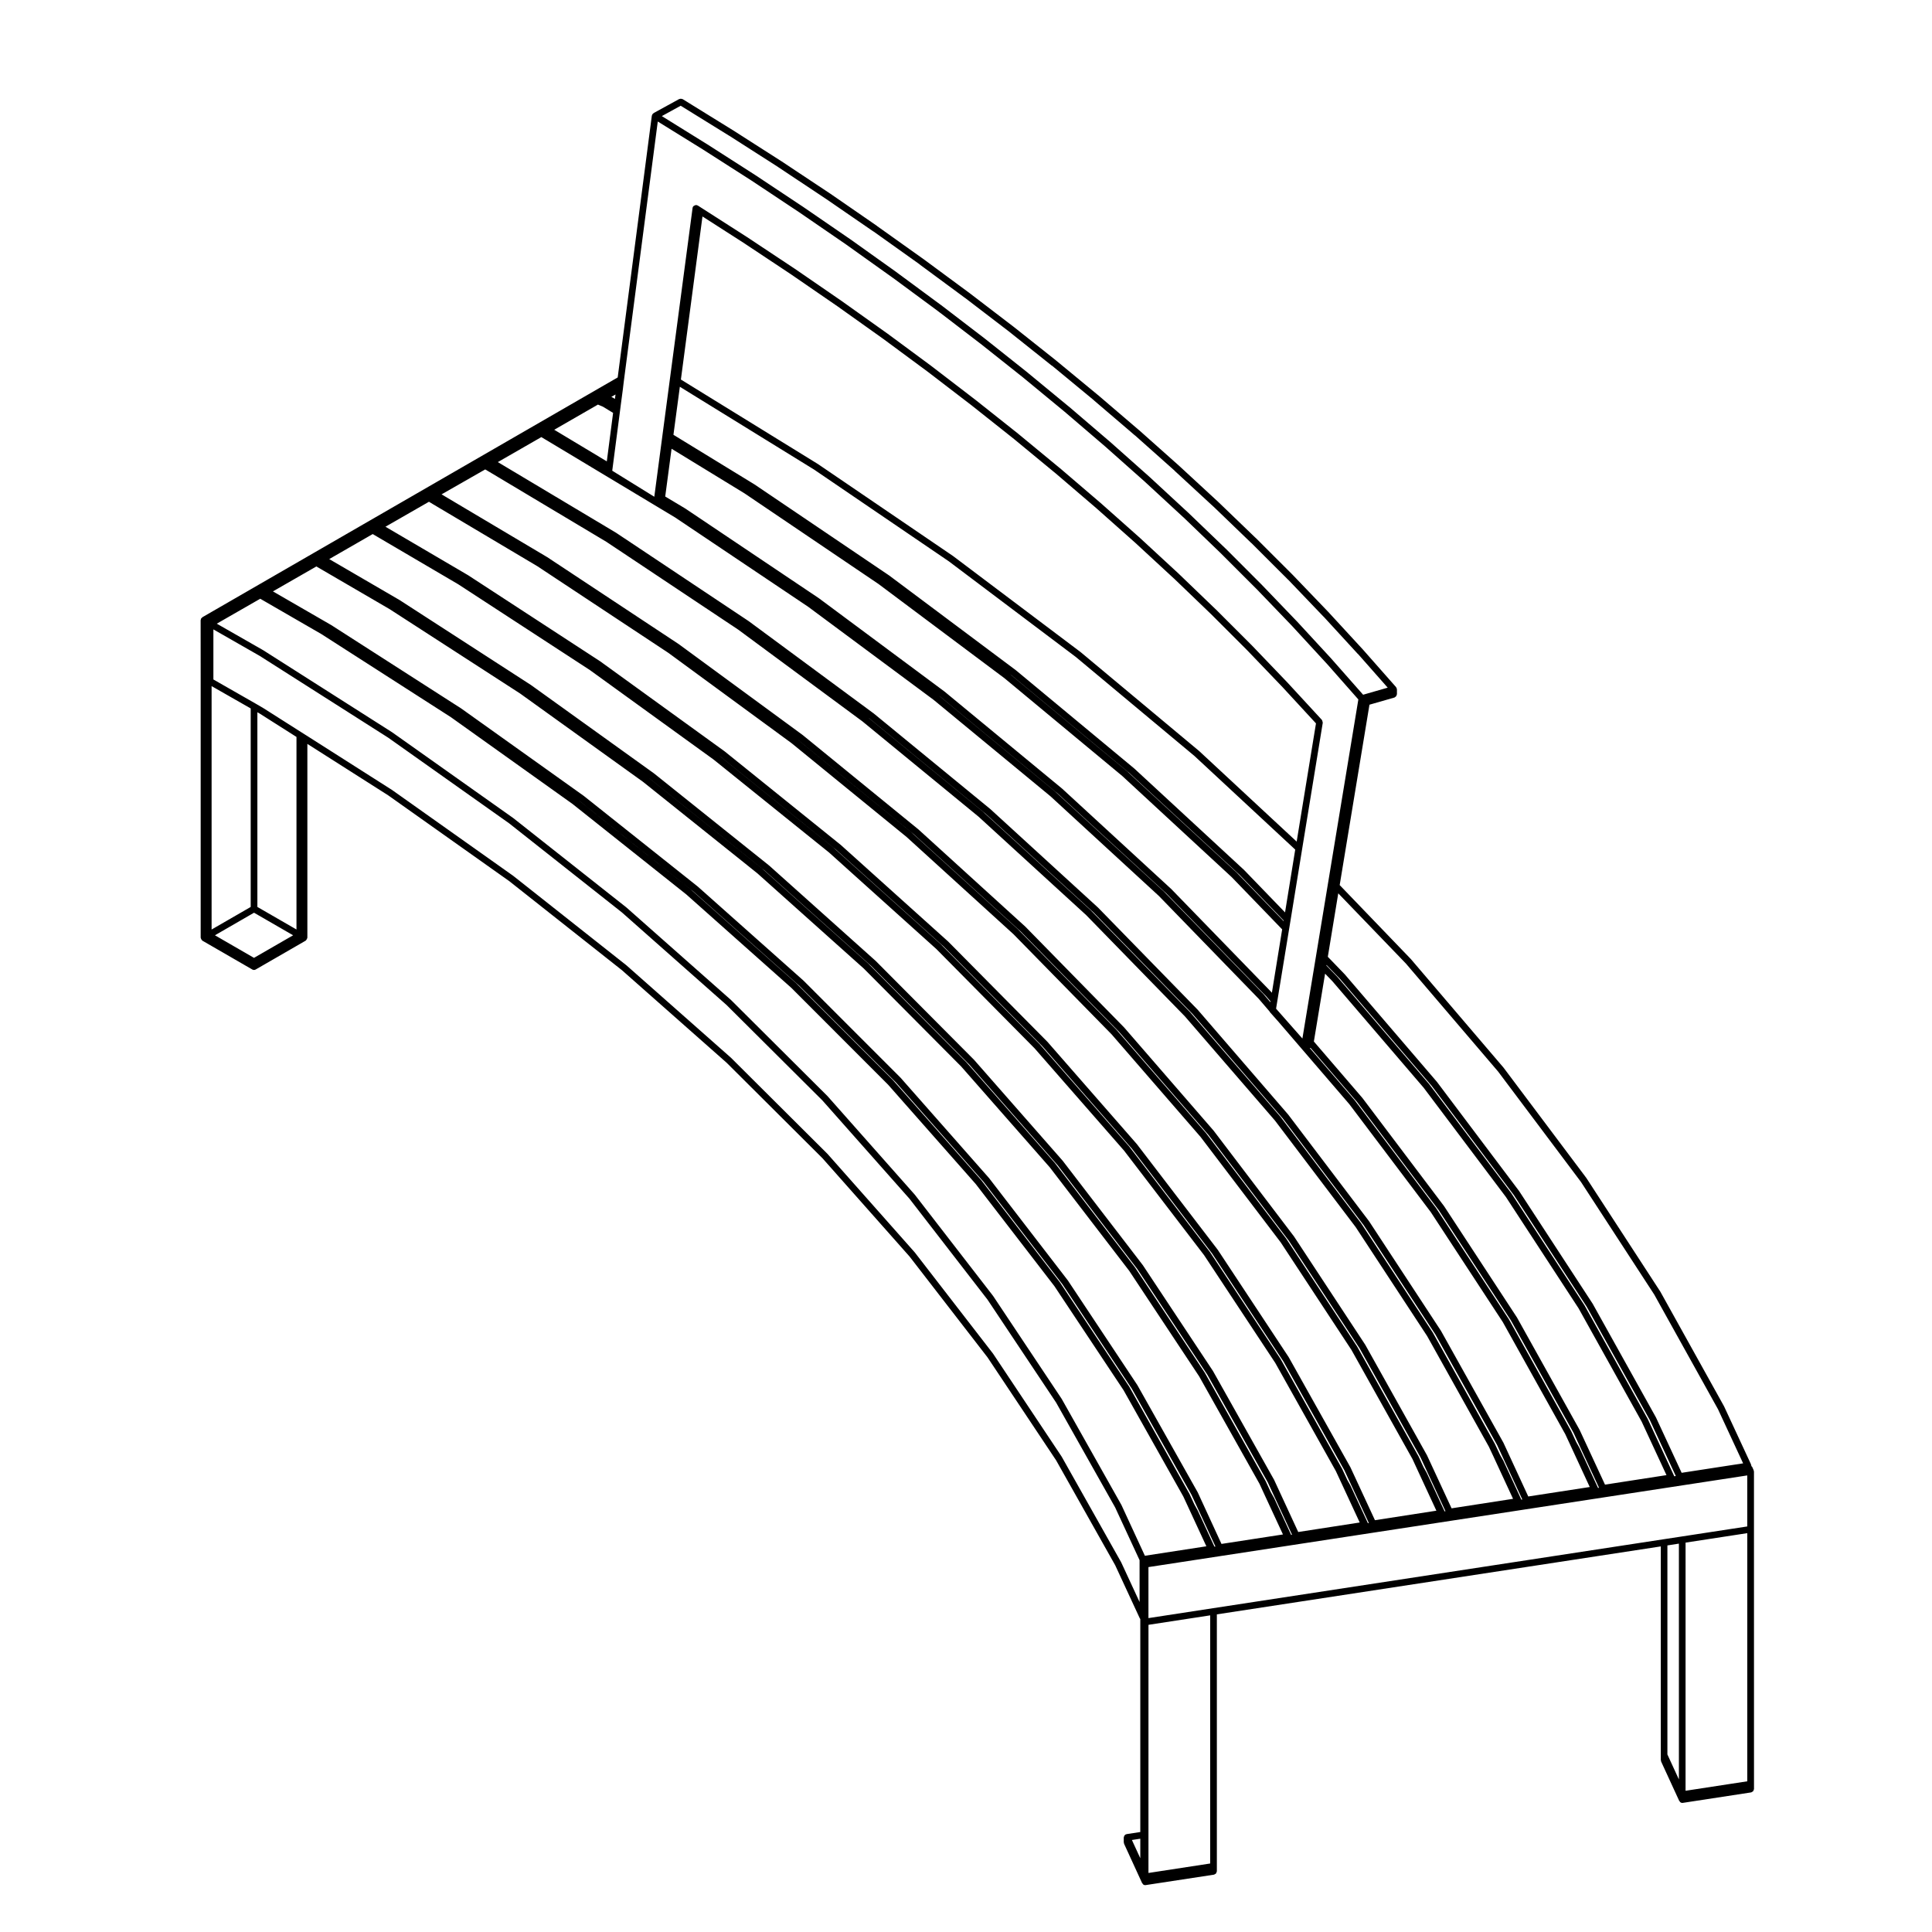 <?xml version="1.0" encoding="UTF-8"?>
<!-- Uploaded to: SVG Repo, www.svgrepo.com, Generator: SVG Repo Mixer Tools -->
<svg fill="#000000" width="800px" height="800px" version="1.1" viewBox="144 144 512 512" xmlns="http://www.w3.org/2000/svg">
 <path d="m197.18 323.66v68.848c0 0.039 0.039 0.07 0.047 0.105 0.016 0.117 0.07 0.203 0.125 0.309 0.059 0.102 0.105 0.188 0.191 0.258 0.035 0.023 0.035 0.07 0.074 0.098l13.254 7.656c0.141 0.082 0.293 0.117 0.441 0.117 0.152 0 0.301-0.035 0.441-0.117l13.266-7.656c0.039-0.02 0.039-0.07 0.074-0.098 0.09-0.07 0.133-0.156 0.191-0.258 0.059-0.105 0.109-0.188 0.125-0.309 0.004-0.039 0.047-0.066 0.047-0.105v-51.367l21.426 13.637 32.066 22.723 29.871 23.609 27.75 24.531 0.004 0.004 25.375 25.281 23.09 26.059 20.668 26.73 18.184 27.297 15.645 27.781 6.555 14.152c0.02 0.039 0.07 0.023 0.102 0.059v56.504l-3.641 0.555c-0.051 0.004-0.07 0.055-0.105 0.066-0.035 0.012-0.09-0.016-0.125 0.004-0.059 0.023-0.07 0.086-0.117 0.117-0.059 0.047-0.117 0.07-0.168 0.121-0.039 0.051-0.059 0.105-0.09 0.156-0.051 0.09-0.07 0.16-0.082 0.262-0.012 0.055-0.059 0.086-0.059 0.141v1.32c0 0.07 0.051 0.105 0.07 0.172 0.012 0.066-0.02 0.133 0.012 0.191l4.793 10.449c0.012 0.039 0.07 0.031 0.09 0.066 0.012 0.004 0.012 0.016 0.02 0.02 0.039 0.066 0.051 0.137 0.102 0.188 0.156 0.152 0.363 0.246 0.59 0.246 0.051 0 0.09-0.004 0.137-0.012l18.117-2.766c0.102-0.016 0.145-0.102 0.238-0.141 0.102-0.055 0.207-0.086 0.277-0.168 0.082-0.09 0.09-0.195 0.125-0.312 0.031-0.09 0.105-0.152 0.105-0.25v-68.109l117.65-18.008v56.637c0 0.07 0.059 0.105 0.07 0.172 0.012 0.066-0.02 0.133 0.012 0.195l4.812 10.461c0.02 0.039 0.07 0.023 0.102 0.066 0 0.004 0 0.012 0.012 0.02 0.039 0.059 0.051 0.133 0.102 0.18 0.156 0.152 0.363 0.246 0.59 0.246 0.051 0 0.09-0.004 0.137-0.012l18.117-2.777c0.102-0.016 0.145-0.102 0.238-0.141 0.102-0.055 0.207-0.086 0.277-0.168 0.082-0.09 0.09-0.195 0.125-0.312 0.031-0.09 0.105-0.152 0.105-0.25v-1.32l-0.008-67.531v-15.301c0-0.023-0.031-0.039-0.031-0.066 0-0.023 0.02-0.047 0.02-0.07-0.012-0.047-0.059-0.066-0.07-0.105-0.012-0.039 0.02-0.086 0-0.121l-0.402-0.898c-0.039-0.07-0.117-0.09-0.168-0.145-0.012-0.02-0.02-0.047-0.031-0.059v-0.031c0-0.023-0.031-0.039-0.031-0.066 0-0.023 0.02-0.047 0.02-0.074-0.012-0.039-0.051-0.059-0.07-0.105-0.012-0.047 0.02-0.09 0-0.133l-7.164-15.426c-0.012-0.012-0.02-0.012-0.031-0.02v-0.035l-16.902-30.414c-0.012-0.012-0.031-0.012-0.031-0.023-0.012-0.012 0-0.02-0.012-0.031l-19.473-29.918c0-0.012-0.02-0.012-0.031-0.02v-0.031l-22-29.312c-0.012-0.004-0.02-0.004-0.031-0.012-0.012-0.012 0-0.023-0.012-0.031l-24.461-28.656c0-0.004-0.02-0.004-0.02-0.012-0.012-0.004-0.012-0.016-0.012-0.023l-18.844-19.59 7.891-47.801 6.641-1.906c0.082-0.02 0.105-0.102 0.168-0.137 0.105-0.059 0.188-0.105 0.258-0.203 0.082-0.098 0.102-0.191 0.125-0.309 0.02-0.074 0.09-0.121 0.09-0.203v-1.309c0-0.047-0.051-0.074-0.051-0.117-0.012-0.047 0.031-0.082 0.012-0.125-0.02-0.07-0.09-0.102-0.125-0.168-0.031-0.055-0.012-0.121-0.059-0.176l-8.828-10.004c-0.012-0.004 0-0.012-0.012-0.012l-9.125-9.91h-0.012v-0.012l-9.426-9.82h-0.012v-0.012l-9.723-9.715c-0.012-0.004-0.012 0-0.012 0l-0.012-0.004-9.996-9.621c-0.012 0 0-0.004-0.012-0.012l-10.312-9.516h-0.012v-0.012l-10.578-9.418c-0.012 0-0.012 0-0.012-0.004-0.012 0-0.012-0.004-0.012-0.004l-9.148-7.828-1.715-1.473c-0.012 0-0.012 0-0.012-0.004-0.012 0-0.012-0.004-0.012-0.004l-11.148-9.199h-0.012v-0.012l-10.953-8.695-0.473-0.371h-0.012v-0.004l-11.715-8.961h-0.016v-0.004l-10.184-7.516-1.785-1.32h-0.012c-0.004 0-0.004-0.004-0.004-0.004l-12.254-8.727 0.039 0.008c-0.004 0-0.004-0.004-0.004-0.004l-12.488-8.625h-0.012s0-0.004-0.004-0.004l-12.762-8.473h-0.004c-0.004 0 0-0.004-0.004-0.004l-13.02-8.332h-0.012c-0.004 0-0.004 0-0.004-0.004l-13.266-8.207c-0.047-0.031-0.102-0.004-0.145-0.023-0.07-0.023-0.121-0.035-0.195-0.051s-0.125-0.023-0.203-0.016c-0.09 0.012-0.152 0.031-0.238 0.066-0.035 0.016-0.082-0.004-0.109 0.012l-6.781 3.719c-0.039 0.02-0.039 0.066-0.074 0.09-0.051 0.035-0.082 0.074-0.121 0.121-0.039 0.047-0.105 0.047-0.133 0.102v0.012c-0.004 0.004 0 0.004-0.004 0.012-0.012-0.016-0.016-0.02-0.016-0.008-0.02 0.035 0 0.074-0.02 0.109-0.02 0.051-0.035 0.086-0.051 0.137-0.012 0.035-0.051 0.055-0.055 0.098l-9.047 69.391-110.09 63.559c-0.039 0.02-0.039 0.07-0.074 0.098-0.066 0.051-0.105 0.098-0.152 0.156-0.023 0.031-0.074 0.035-0.098 0.074-0.02 0.039 0 0.082-0.016 0.117-0.035 0.074-0.051 0.137-0.059 0.215 0 0.035-0.039 0.059-0.039 0.105zm143.81-115.35 12.59 8.359 12.359 8.5 12.086 8.605 11.84 8.746h0.004l11.539 8.848 11.309 8.973 10.984 9.062c0.012 0 0.012 0.004 0.012 0.004l10.746 9.199 10.449 9.285 10.184 9.406h0.012l9.871 9.488 9.613 9.613 9.281 9.68 8.879 9.629-5.117 31.328-25.852-24.012c0-0.004-0.02 0-0.02-0.004-0.012-0.004-0.012-0.016-0.012-0.02l-31.477-26.273c-0.012-0.004-0.02 0-0.031-0.004 0-0.004 0-0.016-0.012-0.02l-33.668-25.355c-0.004-0.004-0.016 0-0.02-0.004-0.012-0.004-0.012-0.016-0.016-0.02l-35.789-24.363c-0.004-0.004-0.016 0-0.02-0.004-0.012-0.004-0.012-0.016-0.016-0.016l-36.254-22.359 5.719-43.215zm-16.598-36.289 12.832 7.941c0.012 0.004 0.031 0.004 0.039 0.012l12.934 8.281c0.012 0.004 0.012 0.02 0.02 0.023l12.734 8.465 12.488 8.59c0.02 0.012 0.039 0.004 0.059 0.016l12.133 8.645c0.016 0.016 0.016 0.035 0.031 0.051l10.602 7.82 1.371 1.02c0.016 0.012 0.039 0.004 0.055 0.02l11.668 8.926 11.387 9.078c0.031 0.02 0.059 0.012 0.082 0.023l11.027 9.105c0.012 0.012 0.012 0.031 0.02 0.039l9.16 7.828 1.715 1.473c0.012 0.016 0.039 0.004 0.051 0.02l10.48 9.332c0.012 0.012 0.012 0.035 0.02 0.047l10.312 9.516h0.012l9.977 9.609c0.012 0.012 0.031 0.004 0.039 0.016l9.645 9.633c0.02 0.016 0.012 0.047 0.031 0.059 0.02 0.016 0.051 0.012 0.07 0.023l9.344 9.77c0.012 0.012 0.031 0.004 0.039 0.016l0.68 0.742 8.383 9.133c0.012 0.016 0.039 0.012 0.051 0.02l7.871 8.922-6.516 1.875-8.383-9.5c-0.012-0.004 0-0.012 0-0.012l-9.062-9.824h-0.012v-0.012l-9.344-9.734c0-0.012-0.012-0.016-0.02-0.023l-9.613-9.629c-0.012 0-0.012 0-0.012-0.004-0.012 0-0.012-0.004-0.012-0.004l-9.93-9.543c-0.012 0-0.012-0.004-0.012-0.004l-10.211-9.441h-0.012v-0.012l-10.508-9.34h-0.012v-0.004l-10.766-9.219c-0.012 0-0.012 0-0.012-0.004-0.012 0-0.012-0.004-0.012-0.004l-10.605-8.742-0.441-0.371c0-0.004-0.012 0-0.02-0.004v-0.012l-11.336-9.004h-0.004s0-0.004-0.004-0.004l-10.637-8.148-0.961-0.734h-0.012-0.004l-10.781-7.957-0.016-0.012-0.039-0.023-1.027-0.766h-0.012s0-0.004-0.004-0.012l-12.133-8.652h-0.012l-0.004-0.004-12.41-8.523h-0.004c-0.004 0-0.004-0.004-0.004-0.004l-12.645-8.402-0.016-0.004s0-0.004-0.004-0.012l-12.902-8.266h-0.012c-0.004 0-0.004 0-0.004-0.004l-11.863-7.367zm192.18 227.32 24.445 28.633 21.949 29.242 19.434 29.867 16.887 30.371 6.66 14.348-16.293 2.508-6.812-14.691c-0.012-0.012-0.02-0.012-0.031-0.02v-0.035l-16.777-30.137c-0.012-0.012-0.02-0.012-0.031-0.023-0.012-0.012 0-0.02-0.012-0.031l-19.348-29.641c0-0.012-0.02-0.012-0.02-0.02-0.012-0.012-0.012-0.02-0.012-0.031l-21.855-29.039c-0.012-0.012-0.02-0.012-0.031-0.016-0.012-0.012 0-0.02-0.012-0.023l-24.324-28.379c0-0.004-0.02-0.004-0.02-0.012-0.012-0.004-0.012-0.02-0.012-0.023l-4.469-4.629 2.766-16.816zm-75.465 158.67c-0.012-0.016 0-0.023-0.012-0.035l-15.695-27.867c0-0.012-0.02-0.012-0.031-0.02v-0.039l-18.223-27.355c-0.012-0.012-0.02-0.004-0.031-0.016-0.012-0.012 0-0.023-0.012-0.035l-20.691-26.762c-0.012-0.012-0.02-0.004-0.031-0.016-0.004-0.004 0-0.02-0.012-0.031l-23.113-26.086c-0.012-0.012-0.02-0.004-0.031-0.016-0.004-0.004-0.004-0.02-0.012-0.023l-25.457-25.355c-0.004-0.004-0.016-0.004-0.02-0.012-0.012-0.004-0.004-0.02-0.016-0.023l-27.75-24.535c-0.012-0.004-0.02 0-0.031-0.012-0.004-0.004-0.004-0.016-0.012-0.02l-29.941-23.664c-0.004-0.004-0.016 0-0.02-0.004-0.012-0.004-0.004-0.016-0.016-0.02l-32.066-22.723c-0.012-0.004-0.02 0-0.023-0.004-0.012-0.004-0.012-0.016-0.016-0.02l-22.812-14.52h-0.004l-1.133-0.719h-0.004l-10.152-6.449c-0.004-0.004-0.016 0-0.02-0.004-0.012 0-0.012-0.012-0.016-0.016l-1.953-1.141-11.199-6.398v-13.27l12.289 7.027 34.031 21.66 32.066 22.711 29.883 23.609 27.738 24.539 25.383 25.277 23.09 26.066 20.668 26.723 18.184 27.285 15.645 27.789 6.473 13.977v11.094l-4.871-10.52c-0.004-0.016-0.023-0.016-0.023-0.031zm-29.008-235.04 31.262 25.945 29.051 26.844 11.789 12.203-0.02 0.152-12.496-12.93c-0.012-0.004-0.02 0-0.031-0.012 0-0.004 0-0.016-0.012-0.023l-29-26.801c-0.012-0.004-0.02 0-0.031-0.012 0-0.004 0-0.016-0.012-0.02l-30.918-25.66zm-18.844 5.703 31.039 25.613 28.781 26.469 26.5 27.301 1.125 1.301-0.039 0.227-1.789-2.086c0-0.012-0.012-0.012-0.02-0.016-0.012-0.004 0-0.02-0.012-0.031l-26.461-27.258c-0.012-0.004-0.02-0.004-0.031-0.012-0.012-0.004-0.012-0.016-0.012-0.02l-28.781-26.461c-0.012-0.004-0.02 0-0.031-0.012 0-0.004 0-0.016-0.012-0.02l-30.617-25.266zm105.84 74.719 24.273 28.32 21.824 29 19.297 29.57 16.758 30.098 6.856 14.781-0.402 0.066-7.055-15.234c-0.012-0.012-0.02-0.012-0.031-0.02v-0.035l-16.746-30.082c-0.012-0.012-0.031-0.012-0.031-0.023-0.012-0.012 0-0.02-0.012-0.031l-19.305-29.57c0-0.012-0.02-0.012-0.02-0.02-0.012-0.012-0.012-0.02-0.012-0.031l-21.816-28.98c-0.012-0.012-0.02-0.012-0.031-0.016-0.012-0.012 0-0.02-0.012-0.023l-24.273-28.336c0-0.004-0.02-0.004-0.02-0.012-0.012-0.004-0.012-0.02-0.012-0.023l-2.816-2.918 0.031-0.152zm107.95 212.67-16.355 2.508 0.004-65.762 16.355-2.508zm-165.9-73.328c-0.012-0.012-0.031-0.012-0.031-0.023-0.012-0.016 0-0.023-0.012-0.035l-15.695-27.875c0-0.012-0.02-0.012-0.031-0.02v-0.039l-18.223-27.348c-0.012-0.012-0.02-0.004-0.031-0.016-0.012-0.012 0-0.023-0.012-0.035l-20.691-26.758c-0.012-0.012-0.02-0.004-0.031-0.016-0.004-0.012 0-0.02-0.012-0.031l-23.113-26.098c-0.012-0.012-0.02-0.004-0.031-0.016-0.004-0.004-0.004-0.02-0.012-0.023l-25.441-25.34c-0.004-0.004-0.016-0.004-0.02-0.012-0.012-0.004-0.004-0.016-0.016-0.023l-27.75-24.551c-0.012-0.004-0.02 0-0.023-0.012-0.012-0.004-0.012-0.016-0.016-0.02l-29.941-23.652c-0.004-0.004-0.016 0-0.02-0.004-0.012-0.004-0.004-0.016-0.016-0.02l-32.066-22.711c-0.012-0.004-0.02 0-0.023-0.004-0.012-0.004-0.012-0.016-0.016-0.02l-34.109-21.711c-0.004-0.004-0.016 0-0.02-0.004-0.012 0-0.012-0.012-0.016-0.016l-12.277-7.019 11.512-6.609 1.18 0.68 15.039 8.691 34.32 22.023 32.215 22.984 30.148 23.973 27.875 24.793 25.629 25.652 23.215 26.312 20.848 27.066 18.324 27.574 15.836 28.168 1.34 2.891 4.769 10.305-16.293 2.508zm-228.29-209.61 9.715 6.172v51.031l-10.363-5.981v-51.594zm209.52 21.887 28.73 26.414 26.461 27.258 2.934 3.422c0.02 0.039 0.012 0.09 0.039 0.121l2.394 2.695 0.039 0.051 18.617 21.648 21.578 28.59 19.09 29.152 16.559 29.711 1.32 2.836v0.004l5.164 11.16-16.293 2.508-6.629-14.348c-0.012-0.012-0.031-0.012-0.031-0.023-0.012-0.012 0-0.023-0.012-0.035l-16.445-29.461c0-0.012-0.02-0.004-0.02-0.016-0.012-0.016 0-0.023-0.012-0.035l-18.992-28.949c0-0.012-0.02-0.012-0.02-0.02-0.012-0.012-0.012-0.02-0.012-0.031l-21.492-28.348c-0.012-0.012-0.02-0.012-0.031-0.02-0.012-0.004 0-0.02-0.012-0.023l-23.922-27.711c-0.012-0.012-0.02-0.004-0.031-0.016 0-0.012 0-0.02-0.012-0.023l-26.305-26.965c0-0.004-0.012-0.004-0.02-0.012-0.012-0.004-0.012-0.02-0.012-0.023l-28.617-26.172c-0.012-0.004-0.02 0-0.02-0.004-0.012-0.004-0.012-0.016-0.02-0.023l-30.859-25.305c-0.012-0.004-0.02 0-0.031-0.004-0.004-0.004-0.004-0.016-0.012-0.02l-33.023-24.383c-0.004-0.004-0.016 0-0.02-0.004-0.012-0.004-0.012-0.016-0.016-0.02l-35.102-23.391c-0.004-0.004-0.016 0-0.02-0.004-0.004-0.004-0.004-0.016-0.016-0.02l-31.312-18.711 11.531-6.625 1.188 0.711h0.012l34.254 20.586 35.273 23.676 33.215 24.645zm74.691 48.988 24.227 28.27 21.785 28.938 19.254 29.5 16.727 30.039 6.574 14.176-16.293 2.519-6.734-14.52c-0.012-0.012-0.02-0.012-0.031-0.02v-0.035l-16.609-29.805c-0.012-0.012-0.02-0.012-0.031-0.023-0.012-0.012 0-0.02-0.012-0.031l-19.18-29.293c0-0.012-0.02-0.012-0.02-0.02-0.012-0.012-0.012-0.02-0.012-0.031l-21.668-28.703c-0.012-0.012-0.02-0.004-0.031-0.016-0.012-0.012 0-0.02-0.012-0.031l-12.812-14.902 2.973-17.98zm-53.777 107.53c0-0.012-0.02-0.012-0.031-0.02v-0.035l-18.379-27.66c-0.012-0.012-0.02-0.004-0.031-0.016-0.012-0.012 0-0.031-0.012-0.039l-20.848-27.07c-0.012-0.012-0.02-0.004-0.031-0.016-0.004-0.004 0-0.02-0.012-0.023l-23.293-26.391c-0.004-0.012-0.016-0.012-0.023-0.016-0.004-0.004 0-0.02-0.012-0.023l-25.645-25.676c-0.004-0.004-0.02 0-0.023-0.012-0.012-0.004-0.004-0.016-0.016-0.023l-27.938-24.848c-0.004-0.004-0.016 0-0.02-0.004-0.012-0.004-0.004-0.016-0.016-0.023l-29.508-23.461 0.082 0.055 30.219 24.031 27.945 24.863 25.699 25.703 23.254 26.379 20.898 27.137 18.363 27.641 15.852 28.168 6.34 13.688-0.266 0.039-4.469-9.664c-0.012-0.012-0.031-0.012-0.031-0.023-0.012-0.012 0-0.023-0.012-0.035l-0.816-1.484-1.34-2.891c-0.012-0.012-0.031-0.012-0.031-0.023-0.012-0.016 0-0.023-0.012-0.035zm-231.97-125.65 10.359 5.981-10.367 5.981-10.352-5.981zm163.07-51.496 30.852 25.309 28.574 26.137 26.234 26.895 23.902 27.684 21.461 28.309 18.973 28.918 16.383 29.348v0.004l6.66 14.391-0.258 0.039-4.801-10.379c-0.012-0.012-0.031-0.012-0.031-0.023-0.012-0.012 0-0.023-0.012-0.035l-0.828-1.473v-0.016h-0.012v-0.016l-1.34-2.856c0-0.012-0.02-0.012-0.02-0.023-0.012-0.012 0-0.023-0.012-0.035l-16.402-29.402c0-0.012-0.02-0.004-0.02-0.016-0.012-0.016 0-0.023-0.012-0.035l-18.941-28.879c0-0.012-0.02-0.012-0.031-0.02v-0.031l-21.434-28.301c-0.012-0.012-0.02-0.004-0.031-0.016-0.012-0.012 0-0.02-0.012-0.031l-23.879-27.629c-0.012-0.012-0.02-0.004-0.031-0.016 0-0.012 0-0.02-0.012-0.023l-26.242-26.914c0-0.004-0.012-0.004-0.02-0.012-0.012-0.004-0.012-0.02-0.012-0.023l-28.555-26.117c-0.004-0.004-0.016 0-0.02-0.004-0.012-0.004-0.004-0.016-0.016-0.023l-30.266-24.828zm169.41 159.12c-0.012-0.012-0.031-0.012-0.031-0.023-0.012-0.012 0-0.02-0.012-0.031l-19.141-29.227c0-0.012-0.02-0.012-0.02-0.02-0.012-0.012-0.012-0.02-0.012-0.031l-21.617-28.648c-0.012-0.012-0.02-0.004-0.031-0.016-0.012-0.012 0-0.02-0.012-0.031l-11.801-13.719 0.188-0.055 12.34 14.355 21.629 28.652 19.129 29.223 16.59 29.762 6.762 14.582-0.266 0.039-4.902-10.586c-0.012-0.012-0.02-0.012-0.031-0.02v-0.035l-0.855-1.531-1.309-2.836c-0.012-0.012-0.02-0.016-0.031-0.023v-0.035zm-82.43 45.898c-0.012-0.012-0.031-0.012-0.031-0.023-0.012-0.012 0-0.023-0.012-0.035l-15.891-28.238c0-0.012-0.02-0.012-0.031-0.02v-0.035l-18.418-27.73c-0.012-0.012-0.02-0.012-0.031-0.016-0.012-0.012 0-0.031-0.012-0.039l-20.898-27.141c-0.012-0.012-0.02-0.004-0.031-0.016 0-0.004 0-0.02-0.012-0.023l-23.328-26.461c-0.004-0.012-0.016-0.012-0.023-0.016-0.004-0.004 0-0.02-0.012-0.023l-25.715-25.723c-0.004-0.004-0.02 0-0.023-0.012-0.012-0.004-0.004-0.016-0.016-0.023l-28.008-24.914c-0.004-0.004-0.016 0-0.02-0.004-0.012-0.004-0.004-0.016-0.016-0.023l-30.219-24.031c-0.012-0.004-0.02 0-0.031-0.004-0.004-0.004-0.004-0.016-0.012-0.02l-32.363-23.086c-0.004-0.004-0.016 0-0.02-0.004-0.012-0.004-0.012-0.016-0.016-0.02l-34.398-22.07c-0.004-0.004-0.016 0-0.023-0.004-0.004 0-0.004-0.012-0.012-0.016l-15.418-8.906 11.508-6.609 1.188 0.691 18.254 10.637 34.551 22.34 32.547 23.387 30.359 24.293 28.18 25.211 25.805 25.953 23.52 26.773v0.004l21.008 27.371 18.539 27.977 15.98 28.449 1.359 2.941v0.004l4.871 10.5-16.293 2.508zm-218.6-253.87 1.18 0.691c0.004 0 0.004 0 0.004 0.004l21.477 12.609 34.879 22.727 32.797 23.723 30.613 24.645 28.43 25.578 26.035 26.32 23.723 27.125 21.207 27.703v0.004l18.758 28.398h0.012l16.137 28.805v0.004l1.359 2.922 4.957 10.688-16.293 2.519-6.445-13.934c-0.012-0.012-0.031-0.012-0.031-0.023-0.012-0.012 0-0.023-0.012-0.035l-16.066-28.602c0-0.012-0.02-0.012-0.031-0.02v-0.035l-18.617-28.094c-0.012-0.012-0.02-0.004-0.031-0.016s0-0.023-0.012-0.035l-21.109-27.5c0-0.004-0.02-0.004-0.02-0.016-0.012-0.012-0.012-0.02-0.012-0.031l-23.559-26.832c-0.004-0.012-0.02-0.004-0.031-0.016-0.004-0.004-0.004-0.02-0.012-0.023l-25.945-26.086c-0.004-0.004-0.016 0-0.023-0.012-0.004-0.004 0-0.016-0.012-0.023l-28.238-25.281c-0.012-0.004-0.02 0-0.031-0.012-0.004-0.004 0-0.016-0.012-0.02l-30.484-24.395c-0.004-0.004-0.016 0-0.02-0.004-0.012-0.004-0.012-0.016-0.016-0.02l-32.641-23.449c-0.012-0.004-0.02 0-0.023-0.004-0.012-0.004-0.012-0.012-0.016-0.016l-34.707-22.445h-0.02c-0.012-0.004-0.004-0.016-0.016-0.02l-18.605-10.832zm14.91-8.562 1.164 0.707h0.004l27.543 16.367 34.734 22.973 32.66 23.941 30.492 24.867 28.312 25.754 25.996 26.531 23.598 27.211 21.215 27.918 18.746 28.504 16.176 28.922 1.34 2.902v0.004l4.996 10.777-16.281 2.519-6.543-14.113c-0.012-0.012-0.031-0.012-0.031-0.023-0.012-0.012 0-0.023-0.012-0.035l-16.246-28.988c0-0.004-0.02-0.004-0.02-0.016-0.012-0.016 0-0.023-0.012-0.039l-18.801-28.457c-0.012-0.016-0.02-0.012-0.031-0.02-0.012-0.012 0-0.02-0.012-0.031l-21.32-27.855c0-0.004-0.02-0.004-0.02-0.016-0.012-0.012-0.012-0.02-0.012-0.031l-23.773-27.195c-0.012-0.012-0.02-0.004-0.031-0.016-0.012-0.004-0.012-0.016-0.012-0.023l-26.18-26.449c-0.004-0.004-0.016-0.004-0.023-0.012-0.004-0.004 0-0.016-0.012-0.023l-28.496-25.633c-0.012-0.004-0.02 0-0.031-0.012-0.004-0.004-0.004-0.016-0.012-0.02l-30.73-24.758c-0.004-0.004-0.016 0-0.02-0.004-0.012-0.004-0.012-0.016-0.016-0.02l-32.902-23.805c-0.004-0.004-0.016 0-0.02-0.004-0.012-0.004-0.012-0.016-0.016-0.02l-34.988-22.809c-0.004-0.004-0.016 0-0.02-0.004-0.012-0.004-0.012-0.012-0.016-0.016l-21.867-12.832zm228.49 273.79-4.566-9.875c-0.012-0.012-0.031-0.012-0.031-0.023-0.012-0.016 0-0.023-0.012-0.035l-0.816-1.445-1.352-2.926c-0.012-0.016-0.031-0.016-0.031-0.031-0.012-0.012 0-0.023-0.012-0.035l-16.031-28.547c0-0.012-0.02-0.012-0.031-0.02v-0.035l-18.582-28.031c-0.012-0.012-0.02-0.012-0.031-0.016-0.012-0.012 0-0.023-0.012-0.035l-21.059-27.434c0-0.004-0.02-0.004-0.02-0.016-0.012-0.012 0-0.02-0.012-0.031l-23.52-26.773c-0.004-0.012-0.02-0.012-0.031-0.02-0.004-0.004-0.004-0.016-0.012-0.02l-25.879-26.031c-0.004-0.004-0.016 0-0.023-0.012-0.004-0.004 0-0.016-0.012-0.023l-28.184-25.223c-0.012-0.004-0.02 0-0.031-0.012-0.004-0.004 0-0.016-0.012-0.02l-29.781-23.824 0.121 0.086 30.422 24.344 28.234 25.27 25.891 26.031 23.531 26.809 21.078 27.449 18.582 28.031 16.02 28.52v0.004l6.434 13.898zm20.336-3.113-4.676-10.078c-0.012-0.012-0.031-0.012-0.031-0.023-0.012-0.012 0-0.023-0.012-0.035l-0.805-1.438v-0.02l-1.359-2.922c-0.012-0.012-0.031-0.012-0.031-0.023-0.012-0.012 0-0.023-0.012-0.035l-16.207-28.918c0-0.004-0.02-0.004-0.02-0.016-0.012-0.016 0-0.023-0.012-0.039l-18.758-28.398c-0.012-0.016-0.02-0.012-0.031-0.023-0.012-0.004 0-0.016-0.012-0.023l-21.277-27.801c0-0.004-0.02-0.004-0.02-0.016-0.012-0.012-0.012-0.02-0.012-0.031l-23.734-27.129c-0.012-0.012-0.02-0.004-0.031-0.016-0.012-0.004-0.012-0.016-0.012-0.023l-26.105-26.391c-0.004-0.004-0.016-0.004-0.023-0.012-0.004-0.004 0-0.016-0.012-0.023l-28.441-25.582c-0.012-0.004-0.02 0-0.031-0.012-0.004-0.004-0.004-0.016-0.012-0.02l-30.133-24.27 0.227 0.168 30.672 24.707 28.484 25.629 26.105 26.379 23.766 27.191 21.254 27.766v0.004l18.801 28.457h0.012l16.176 28.867 0.02 0.008 6.543 14.102zm20.328-3.117-4.715-10.168c-0.012-0.012-0.02-0.012-0.031-0.02v-0.039l-0.855-1.523-1.309-2.852c-0.012-0.016-0.031-0.016-0.031-0.031-0.012-0.012 0-0.023-0.012-0.035l-16.238-29.039c0-0.012-0.02-0.004-0.02-0.016-0.012-0.016 0-0.023-0.012-0.035l-18.766-28.535c0-0.012-0.02-0.012-0.02-0.02-0.012-0.012-0.012-0.02-0.012-0.031l-21.234-27.938c-0.012-0.012-0.031-0.012-0.031-0.02-0.012-0.012-0.012-0.02-0.012-0.031l-23.664-27.297c-0.012-0.004-0.02 0-0.031-0.012 0-0.012 0-0.02-0.012-0.031l-26.027-26.555c0-0.004-0.012 0-0.02-0.012-0.012-0.012-0.012-0.016-0.012-0.023l-28.324-25.762c-0.012-0.004-0.02 0-0.031-0.012-0.004-0.004-0.004-0.016-0.012-0.02l-29.961-24.434 0.156 0.117 30.551 24.914 28.379 25.816 26.059 26.586 23.645 27.262 21.266 27.996 18.793 28.566 16.199 28.996v0.004l6.574 14.184zm-254.25-276.13 1.184 0.699 30.898 18.469h0.004l34.988 23.305 32.879 24.289 30.789 25.262 28.516 26.078 26.172 26.848 23.871 27.617 21.383 28.227 18.934 28.867 16.355 29.312 1.34 2.852v0.012l5.078 10.965-16.293 2.519-6.566-14.168c-0.012-0.012-0.031-0.012-0.031-0.023-0.012-0.012 0-0.023-0.012-0.035l-16.258-29.105c0-0.004-0.02-0.012-0.02-0.016-0.012-0.016 0-0.023-0.012-0.035l-18.812-28.598c0-0.012-0.02-0.012-0.02-0.02-0.012-0.012-0.012-0.02-0.012-0.031l-21.285-28.016c-0.012-0.012-0.031-0.012-0.031-0.02-0.012-0.012-0.012-0.02-0.012-0.031l-23.715-27.348c-0.012-0.004-0.02 0-0.031-0.012 0-0.012 0-0.02-0.012-0.031l-26.086-26.617c0-0.004-0.012 0-0.02-0.012-0.012-0.012-0.012-0.016-0.012-0.023l-28.391-25.82c-0.012-0.004-0.02 0-0.031-0.012-0.004-0.004-0.004-0.016-0.012-0.02l-30.613-24.965c-0.004-0.004-0.016 0-0.023-0.004-0.004-0.004-0.004-0.016-0.012-0.02l-32.77-24.035c-0.004-0.004-0.016 0-0.02-0.004-0.012-0.004-0.012-0.016-0.016-0.02l-34.832-23.035h-0.016c-0.016-0.004-0.016-0.016-0.02-0.02l-27.961-16.617zm-62.145 115.95-10.363 5.981v-64.508l10.363 5.918zm235.75 252.1-2.223-4.836 2.223-0.336zm18.52 1.395-16.355 2.508v-10.168l0.004-55.594 16.355-2.508zm0.746-67.656-17.105 2.625v-13.52l158.69-24.293v13.523l-17.367 2.66-4.812 0.734zm123.47-17.113v62.492l-3.047-6.621v-55.398zm-107.86-145.99-0.188-0.211c0-0.004-0.02-0.004-0.02-0.016-0.012-0.004-0.012-0.02-0.012-0.023l-26.512-27.305c-0.012-0.004-0.02-0.004-0.031-0.012-0.012-0.004-0.012-0.016-0.012-0.02l-28.832-26.52c-0.012-0.004-0.02 0-0.031-0.012 0-0.004 0-0.016-0.012-0.02l-31.09-25.664c-0.004-0.004-0.016 0-0.02-0.004-0.012-0.004-0.004-0.02-0.016-0.023l-33.273-24.719c-0.004-0.004-0.016 0-0.02-0.004-0.012-0.004-0.012-0.016-0.016-0.02l-35.367-23.746c-0.012-0.004-0.016 0-0.023-0.004-0.004-0.004-0.004-0.016-0.016-0.02l-5.285-3.164 1.684-12.656 19.34 11.828 35.504 24.016 33.406 24.988 31.191 25.891 28.988 26.793 13.383 13.852zm3.484-21.293-10.891-11.281c-0.012-0.004-0.02 0-0.031-0.012 0-0.004 0-0.016-0.012-0.023l-29.059-26.852c-0.012-0.004-0.02 0-0.031-0.012 0-0.004 0-0.016-0.012-0.02l-31.32-25.996c0-0.004-0.012 0-0.02-0.004-0.012-0.004-0.012-0.016-0.012-0.02l-33.52-25.066c-0.004-0.004-0.016 0-0.02-0.004-0.012-0.004-0.012-0.016-0.016-0.02l-35.609-24.078h-0.016c-0.012-0.004-0.012-0.016-0.016-0.02l-21.496-13.16 1.699-12.73 35.562 21.938 35.754 24.344 33.633 25.332 31.438 26.238 26.695 24.801zm-179.74-119.53-13.934-8.375 11.586-6.672 1.23 0.523h0.004l0.141 0.066 2.641 1.613zm2.152-16.543-0.609-0.379c-0.02-0.012-0.047 0-0.07-0.012-0.02-0.012-0.02-0.035-0.047-0.047l-0.23-0.102 1.113-0.637zm11.355-73.52 11.969 7.418 12.918 8.266 12.609 8.379 12.383 8.504c0.004 0 0.004 0.004 0.004 0.004l5.019 3.582 7.098 5.059 0.309 0.227h0.012l0.012 0.004 0.039 0.031 11.504 8.488 0.973 0.746c0.023 0.016 0.055 0.012 0.082 0.023 0.016 0.012 0.012 0.035 0.031 0.051l10.5 8.051 0.004 0.004h0.004l0.066 0.047 11.254 8.934 11.039 9.105 10.777 9.227 10.469 9.305 10.223 9.438h0.012l9.891 9.516 9.633 9.633 9.32 9.699v0.004l9.043 9.828h0.012l8.453 9.582-14.828 89.859-6.606-7.488-0.156-0.18v-0.004l-0.215-0.242 0.344-2.106 3.129-19.098 0.383-2.324 3.066-18.863 5.453-33.379c0-0.02-0.02-0.035-0.02-0.059 0.012-0.105-0.039-0.203-0.07-0.309-0.031-0.117-0.039-0.23-0.117-0.328-0.02-0.016-0.012-0.035-0.02-0.051l-0.125-0.133v-0.004l-9.035-9.801h-0.012v-0.012l-9.309-9.715h-0.012v-0.012l-9.613-9.613h-0.012c-0.012-0.004-0.012-0.004-0.012-0.012l-9.898-9.516c-0.012 0 0-0.004-0.012-0.012l-10.184-9.406h-0.012v-0.012l-10.48-9.309h-0.012v-0.004l-10.746-9.199c-0.012 0-0.012 0-0.012-0.004-0.012 0-0.012-0.004-0.012-0.004l-11.023-9.094h-0.012v-0.012l-11.309-8.973h-0.004c-0.004 0-0.004-0.004-0.004-0.004l-11.562-8.867h-0.004c0-0.004 0-0.004-0.004-0.012l-11.84-8.746h-0.012c-0.004 0-0.004-0.004-0.004-0.004l-12.113-8.621h-0.004c-0.004 0-0.004-0.004-0.004-0.004l-12.359-8.504h-0.012s0-0.004-0.004-0.004l-12.617-8.375h-0.004c-0.004 0 0-0.004-0.004-0.004l-12.004-7.691h-0.004l-0.852-0.551h-0.016c-0.012-0.004-0.012-0.016-0.016-0.016l-0.168-0.102c-0.055-0.035-0.105 0-0.168-0.02-0.059-0.02-0.098-0.086-0.16-0.098-0.074-0.012-0.125 0.047-0.195 0.051-0.059 0.016-0.109 0.02-0.168 0.047-0.312 0.102-0.586 0.312-0.629 0.66l-10.148 76.57-11.145-6.902 0.121-0.945 1.918-14.742 0.227-1.773 0.57-4.293v-0.004-0.004l0.105-0.91 0.176-1.41z"/>
</svg>
